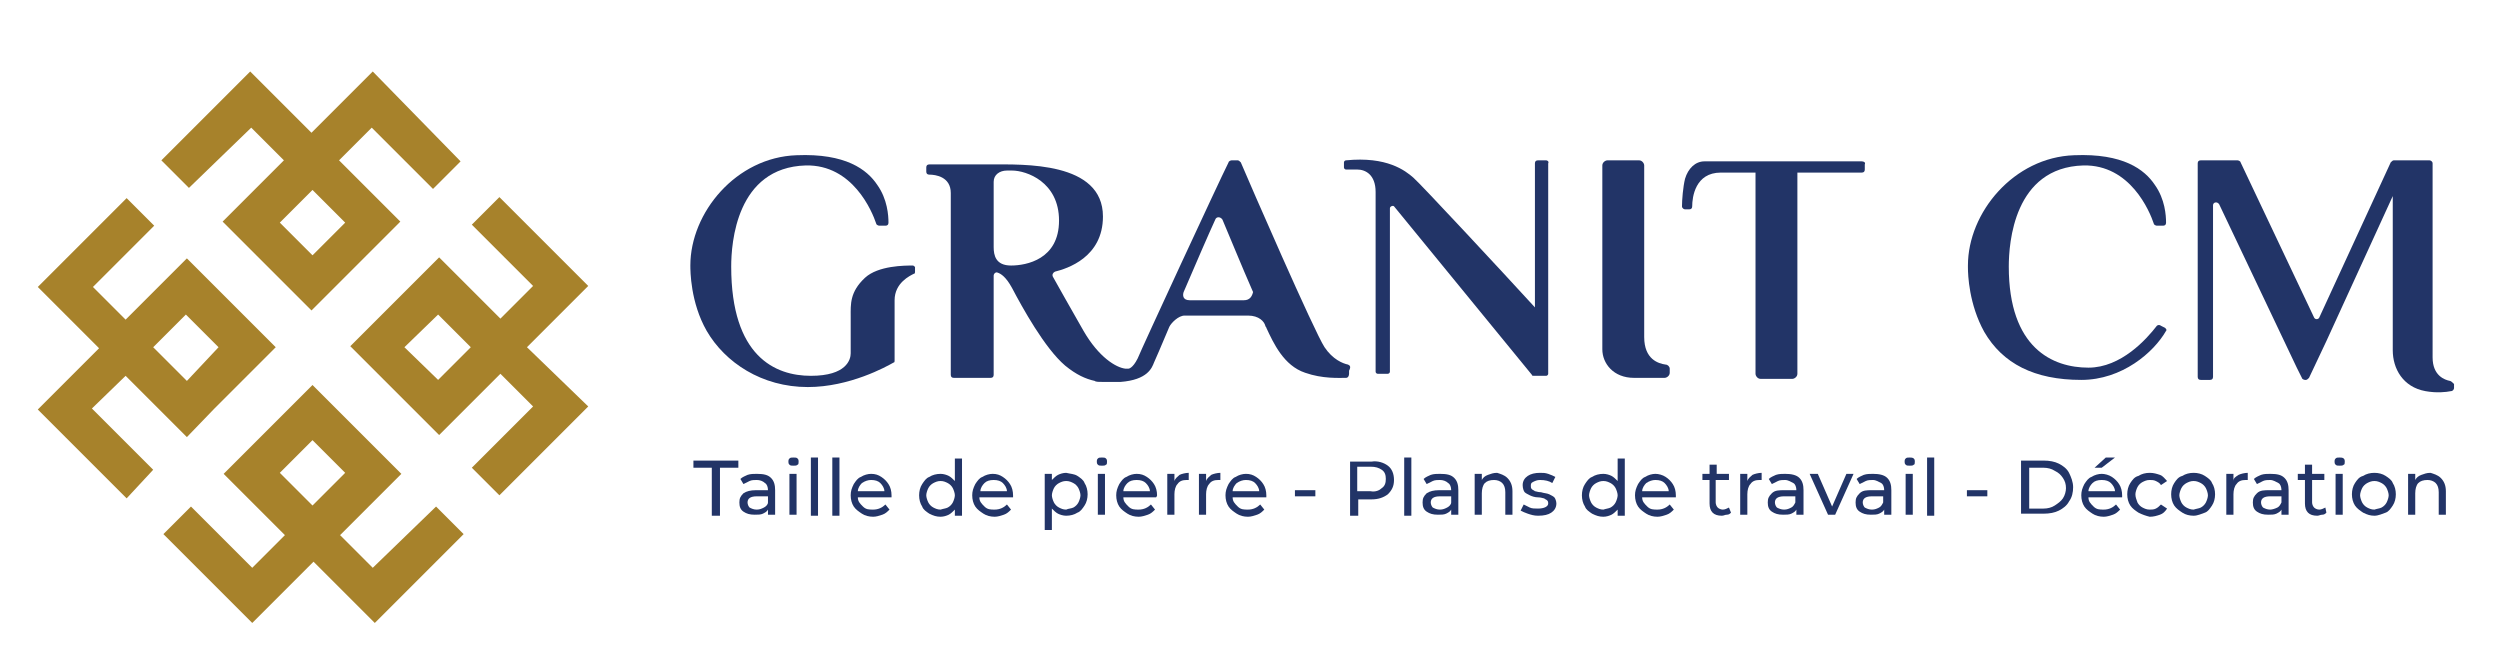<?xml version="1.0" encoding="utf-8"?>
<!-- Generator: Adobe Illustrator 26.3.1, SVG Export Plug-In . SVG Version: 6.00 Build 0)  -->
<svg version="1.1" id="Calque_1" xmlns="http://www.w3.org/2000/svg" xmlns:xlink="http://www.w3.org/1999/xlink" x="0px" y="0px"
	 viewBox="0 0 244.8 64.7" style="enable-background:new 0 0 244.8 64.7;" xml:space="preserve">
<style type="text/css">
	.st0{fill:#223467;}
	.st1{fill:#A7822B;}
</style>
<g>
	<g>
		<path class="st0" d="M89.4,26c-0.8,0-3.4,0-4.7,1.2c-1.5,1.4-1.4,2.6-1.4,3.8c0,1.1,0,3,0,3.6c0,0.6-0.4,2.2-3.9,2.2
			s-7.8-1.9-7.8-10.7c0-2.3,0.5-9.7,7.3-9.9c4.6-0.1,6.5,4.5,6.9,5.7c0,0.1,0.2,0.2,0.3,0.2h0.6c0.2,0,0.3-0.1,0.3-0.3
			c0-0.7-0.1-2.3-1.1-3.7c-1-1.5-3.1-3.1-7.9-2.9c-5.9,0.2-10.4,5.6-10.4,10.8c0,0,0,0,0,0c0,0,0,0,0,0c0,0.5,0,3.6,1.6,6.4
			c1.8,3.1,5.4,5.5,9.9,5.5c4.1,0,7.7-2,8.4-2.4c0.1,0,0.1-0.1,0.1-0.2v-5.9c0-1.7,1.5-2.4,1.9-2.6c0.1,0,0.1-0.1,0.1-0.2v-0.5
			C89.6,26.2,89.5,26,89.4,26z"/>
		<path class="st0" d="M211.6,31.9c-0.1-0.1-0.3-0.1-0.4,0c-1,1.3-3.5,4.1-6.7,4.1c-3.5,0-7.8-1.9-7.8-9.9c0-2.3,0.5-9.7,7.3-9.9
			c4.6-0.1,6.5,4.5,6.9,5.7c0,0.1,0.2,0.2,0.3,0.2h0.6c0.2,0,0.3-0.1,0.3-0.3c0-0.7-0.1-2.3-1.1-3.7c-1-1.5-3.1-3.1-7.9-2.9
			c-5.9,0.2-10.4,5.6-10.4,10.8c0,0,0,0.1,0,0.1c0,0,0,0,0,0.1c0,0.7,0.1,3.6,1.6,6.3c1.8,3.1,4.9,4.7,9.5,4.7c4,0,7.1-2.7,8.3-4.8
			c0.1-0.1,0-0.2-0.1-0.3L211.6,31.9z"/>
		<path class="st0" d="M132,35.7c-0.5-0.1-1.5-0.5-2.3-1.7c-1-1.5-7.4-16.2-8.2-18.1c-0.1-0.1-0.2-0.2-0.3-0.2h-0.6
			c-0.1,0-0.3,0.1-0.3,0.2c-1,2-8.5,18.2-8.9,19.2c-0.5,1-0.9,1-0.9,1l-0.1,0c-0.1,0-0.1,0-0.2,0c-0.9-0.1-2.6-1.1-4.1-3.7
			c-1.2-2.1-2.5-4.4-3-5.3c-0.1-0.2,0-0.4,0.2-0.5c1.2-0.3,4.7-1.4,4.7-5.4c0-5.4-7.8-5.1-11-5.1h-6c-0.2,0-0.3,0.1-0.3,0.3v0.4
			c0,0.2,0.1,0.3,0.3,0.3c0.6,0,2.1,0.2,2.1,1.8v17.8c0,0.2,0.1,0.3,0.3,0.3H97c0.2,0,0.3-0.1,0.3-0.3v-9.7c0-0.2,0.2-0.4,0.4-0.3
			c0.3,0.1,0.8,0.4,1.4,1.5c1,1.9,3.2,5.9,5.2,7.6c1.1,0.9,2,1.3,2.9,1.5c0.1,0.1,0.4,0.1,0.9,0.1c0.4,0,0.8,0,1.2,0
			c0.1,0,0.3,0,0.4,0c2.7-0.2,3.1-1.4,3.3-1.9c0.1-0.2,0.7-1.6,1.5-3.5c0.2-0.4,0.9-1.1,1.5-1.1c0.6,0,4.8,0,6.2,0
			c1.1,0,1.6,0.6,1.7,1c0,0.1,0.1,0.1,0.1,0.2c0.7,1.5,1.7,3.7,3.8,4.4c1.7,0.6,3.3,0.5,4,0.5c0.2,0,0.3-0.2,0.3-0.4v-0.3
			C132.3,35.9,132.2,35.8,132,35.7z M99,26c-1.5,0-1.7-1-1.7-1.8c0,0,0-5.7,0-6.4s0.6-1.1,1.3-1.1c0.4,0,0.2,0,0.5,0
			c1.4,0,4.6,1.1,4.6,4.9C103.7,25.4,100.5,26,99,26z M121.8,29.4c-0.7,0-4.4,0-5.3,0c-0.7,0-0.7-0.5-0.6-0.8
			c1.2-2.8,2.5-5.8,3.1-7.1c0.1-0.3,0.5-0.3,0.7,0c0.6,1.4,1.9,4.6,3,7.1C122.6,29,122.4,29.4,121.8,29.4z"/>
		<path class="st0" d="M151.4,15.7h-0.8c-0.2,0-0.3,0.1-0.3,0.3v14.1c-3.2-3.5-11.2-12.1-11.9-12.7c-0.8-0.7-2.6-2.1-6.6-1.7
			c-0.1,0-0.2,0.1-0.2,0.2v0.5c0,0.1,0.1,0.2,0.2,0.2h1.1c0.8,0,1.8,0.5,1.8,2.2v17.6c0,0.1,0.1,0.2,0.2,0.2h1
			c0.1,0,0.2-0.1,0.2-0.2v-16c0-0.2,0.3-0.3,0.4-0.2L150,36.7c0,0.1,0.1,0.1,0.2,0.1h1.2c0.1,0,0.2-0.1,0.2-0.2v-4.5v-0.5V16
			C151.7,15.8,151.5,15.7,151.4,15.7z"/>
		<path class="st0" d="M163.1,35.7c-0.7-0.1-2.1-0.5-2.1-2.7V16.2c0-0.2-0.2-0.5-0.5-0.5h-3.1c-0.2,0-0.5,0.2-0.5,0.5v18
			c0,1.4,1.1,2.8,3.1,2.8h3c0.2,0,0.5-0.2,0.5-0.5v-0.4C163.5,35.9,163.3,35.7,163.1,35.7z"/>
		<path class="st0" d="M182.3,15.8h-15.4c-0.9,0-1.6,0.7-1.9,1.7c-0.2,0.8-0.3,2.1-0.3,2.7c0,0.2,0.2,0.3,0.3,0.3h0.4
			c0.2,0,0.3-0.1,0.3-0.3c0-0.9,0.3-3.3,2.8-3.3h3.4v19.7c0,0.2,0.2,0.5,0.5,0.5h3.1c0.2,0,0.5-0.2,0.5-0.5V16.9h6.3
			c0.2,0,0.3-0.1,0.3-0.3v-0.5C182.7,15.9,182.5,15.8,182.3,15.8z"/>
		<path class="st0" d="M239.9,37.3c-0.5-0.1-1.7-0.5-1.7-2.3V16c0-0.2-0.2-0.3-0.3-0.3h-2.5h-0.2h-0.8c-0.1,0-0.2,0.1-0.3,0.2
			l-7,15.2c-0.1,0.2-0.4,0.2-0.5,0l-7.2-15.2c0-0.1-0.2-0.2-0.3-0.2h-2.4h-1.2c-0.2,0-0.3,0.1-0.3,0.3v20.9c0,0.2,0.1,0.3,0.3,0.3
			h0.9c0.2,0,0.3-0.1,0.3-0.3V20.1c0-0.3,0.4-0.4,0.6-0.1l7.6,16l0.5,1c0,0.1,0.2,0.2,0.3,0.2h0.1c0.1,0,0.2-0.1,0.3-0.2l1.7-3.6
			l6.5-14.2v13.3h0v1.8c0,1.8,1,3.6,3.2,4c1.1,0.2,2,0.1,2.5,0c0.2,0,0.3-0.2,0.3-0.3v-0.4C240.2,37.5,240,37.3,239.9,37.3z"/>
	</g>
</g>
<g>
	<path class="st1" d="M51.6,34L51.6,34l6-6l-8.7-8.7l-2.7,2.7l6,6l-3.2,3.2l-6-6l-2.7,2.7l0,0l-6,6l6,6l0,0l2.7,2.7l6-6l3.2,3.2
		l-6,6l2.7,2.7l8.7-8.7L51.6,34L51.6,34z M42.9,30.8l3.2,3.2l-3.2,3.2L39.6,34L42.9,30.8z"/>
	<path class="st1" d="M24.6,12.5l3.2,3.2l-6,6l2.7,2.7l0,0l6,6l8.7-8.7l0,0l0,0l-6-6l3.2-3.2l6,6l2.7-2.7L36.5,7l-6,6l-6-6l-8.7,8.7
		l2.7,2.7L24.6,12.5z M30.6,25l-3.2-3.2l3.2-3.2l3.2,3.2L30.6,25z"/>
	<path class="st1" d="M36.5,55.6l-3.2-3.2l6-6l0,0l0,0l-8.7-8.7l-8.7,8.7l0,0l0,0l6,6l-3.2,3.2l-6-6l-2.7,2.7l8.7,8.7l6-6l6,6
		l8.7-8.7l-2.7-2.7L36.5,55.6z M30.6,43.1l3.2,3.2l-3.2,3.2l-3.2-3.2L30.6,43.1z"/>
	<path class="st1" d="M12.3,36.8l6,6L21,40l0,0l6-6l-6-6l0,0l-2.7-2.7l-6,6l-3.2-3.2l6-6l-2.7-2.7l-8.7,8.7l6,6l0,0l0,0l-6,6
		l8.7,8.7L15,46l-6-6L12.3,36.8z M18.3,37.3L15,34l3.2-3.2l3.2,3.2L18.3,37.3z"/>
</g>
<g>
	<path class="st0" d="M69.7,45.8h-1.8v-0.7h4.4v0.7h-1.8v4.7h-0.8V45.8z"/>
	<path class="st0" d="M75.5,46.8c0.3,0.3,0.4,0.7,0.4,1.2v2.4h-0.7v-0.5c-0.1,0.2-0.3,0.3-0.5,0.4c-0.2,0.1-0.5,0.1-0.8,0.1
		c-0.5,0-0.8-0.1-1.1-0.3c-0.3-0.2-0.4-0.5-0.4-0.9s0.1-0.6,0.4-0.9c0.3-0.2,0.7-0.3,1.2-0.3h1.2V48c0-0.3-0.1-0.6-0.3-0.7
		c-0.2-0.2-0.5-0.3-0.8-0.3c-0.2,0-0.5,0-0.7,0.1c-0.2,0.1-0.4,0.2-0.6,0.3l-0.3-0.5c0.2-0.2,0.5-0.3,0.7-0.4
		c0.3-0.1,0.6-0.1,0.9-0.1C74.8,46.4,75.2,46.5,75.5,46.8z M74.8,49.7c0.2-0.1,0.4-0.3,0.4-0.5v-0.6h-1.1c-0.6,0-0.9,0.2-0.9,0.6
		c0,0.2,0.1,0.4,0.2,0.5c0.2,0.1,0.4,0.2,0.7,0.2S74.6,49.8,74.8,49.7z"/>
	<path class="st0" d="M77.3,45.5c-0.1-0.1-0.1-0.2-0.1-0.3s0-0.2,0.1-0.3c0.1-0.1,0.2-0.1,0.4-0.1s0.3,0,0.4,0.1
		c0.1,0.1,0.1,0.2,0.1,0.3c0,0.1,0,0.3-0.1,0.3c-0.1,0.1-0.2,0.1-0.4,0.1S77.4,45.6,77.3,45.5z M77.3,46.4H78v4h-0.7V46.4z"/>
	<path class="st0" d="M79.4,44.8h0.7v5.7h-0.7V44.8z"/>
	<path class="st0" d="M81.5,44.8h0.7v5.7h-0.7V44.8z"/>
	<path class="st0" d="M87.3,48.7H84c0,0.4,0.2,0.6,0.5,0.9s0.6,0.3,1,0.3c0.5,0,0.9-0.2,1.2-0.5l0.4,0.5c-0.2,0.2-0.4,0.4-0.7,0.5
		c-0.3,0.1-0.6,0.2-0.9,0.2c-0.4,0-0.8-0.1-1.1-0.3c-0.3-0.2-0.6-0.4-0.8-0.7c-0.2-0.3-0.3-0.7-0.3-1.1c0-0.4,0.1-0.7,0.3-1.1
		c0.2-0.3,0.4-0.6,0.7-0.7c0.3-0.2,0.7-0.3,1-0.3c0.4,0,0.7,0.1,1,0.3c0.3,0.2,0.5,0.4,0.7,0.7s0.3,0.7,0.3,1.1
		C87.3,48.5,87.3,48.6,87.3,48.7z M84.4,47.3c-0.2,0.2-0.4,0.5-0.4,0.8h2.6c0-0.3-0.2-0.6-0.4-0.8C86,47.1,85.7,47,85.3,47
		C85,47,84.7,47.1,84.4,47.3z"/>
	<path class="st0" d="M94.2,44.8v5.7h-0.7v-0.6c-0.2,0.2-0.4,0.4-0.6,0.5c-0.2,0.1-0.5,0.2-0.8,0.2c-0.4,0-0.7-0.1-1.1-0.3
		c-0.3-0.2-0.6-0.4-0.7-0.7c-0.2-0.3-0.3-0.7-0.3-1.1s0.1-0.8,0.3-1.1c0.2-0.3,0.4-0.6,0.7-0.7c0.3-0.2,0.7-0.3,1.1-0.3
		c0.3,0,0.6,0.1,0.8,0.2s0.4,0.3,0.6,0.5v-2.2H94.2z M92.8,49.7c0.2-0.1,0.4-0.3,0.5-0.5c0.1-0.2,0.2-0.5,0.2-0.7s-0.1-0.5-0.2-0.7
		c-0.1-0.2-0.3-0.4-0.5-0.5c-0.2-0.1-0.4-0.2-0.7-0.2c-0.3,0-0.5,0.1-0.7,0.2c-0.2,0.1-0.4,0.3-0.5,0.5c-0.1,0.2-0.2,0.5-0.2,0.7
		s0.1,0.5,0.2,0.7c0.1,0.2,0.3,0.4,0.5,0.5c0.2,0.1,0.4,0.2,0.7,0.2C92.4,49.8,92.6,49.8,92.8,49.7z"/>
	<path class="st0" d="M99.2,48.7h-3.3c0,0.4,0.2,0.6,0.5,0.9s0.6,0.3,1,0.3c0.5,0,0.9-0.2,1.2-0.5l0.4,0.5c-0.2,0.2-0.4,0.4-0.7,0.5
		c-0.3,0.1-0.6,0.2-0.9,0.2c-0.4,0-0.8-0.1-1.1-0.3c-0.3-0.2-0.6-0.4-0.8-0.7c-0.2-0.3-0.3-0.7-0.3-1.1c0-0.4,0.1-0.7,0.3-1.1
		c0.2-0.3,0.4-0.6,0.7-0.7c0.3-0.2,0.7-0.3,1-0.3c0.4,0,0.7,0.1,1,0.3c0.3,0.2,0.5,0.4,0.7,0.7s0.3,0.7,0.3,1.1
		C99.2,48.5,99.2,48.6,99.2,48.7z M96.4,47.3c-0.2,0.2-0.4,0.5-0.4,0.8h2.6c0-0.3-0.2-0.6-0.4-0.8c-0.2-0.2-0.5-0.3-0.9-0.3
		C96.9,47,96.6,47.1,96.4,47.3z"/>
	<path class="st0" d="M105.5,46.6c0.3,0.2,0.6,0.4,0.7,0.7c0.2,0.3,0.3,0.7,0.3,1.1s-0.1,0.8-0.3,1.1c-0.2,0.3-0.4,0.6-0.7,0.7
		c-0.3,0.2-0.7,0.3-1.1,0.3c-0.3,0-0.6-0.1-0.8-0.2c-0.2-0.1-0.4-0.3-0.6-0.5v2.1h-0.7v-5.5h0.7V47c0.2-0.2,0.4-0.4,0.6-0.5
		c0.2-0.1,0.5-0.2,0.8-0.2C104.8,46.4,105.2,46.4,105.5,46.6z M105.1,49.7c0.2-0.1,0.4-0.3,0.5-0.5c0.1-0.2,0.2-0.5,0.2-0.7
		s-0.1-0.5-0.2-0.7c-0.1-0.2-0.3-0.4-0.5-0.5c-0.2-0.1-0.4-0.2-0.7-0.2c-0.3,0-0.5,0.1-0.7,0.2c-0.2,0.1-0.4,0.3-0.5,0.5
		c-0.1,0.2-0.2,0.5-0.2,0.7s0.1,0.5,0.2,0.7s0.3,0.4,0.5,0.5c0.2,0.1,0.4,0.2,0.7,0.2C104.6,49.8,104.9,49.8,105.1,49.7z"/>
	<path class="st0" d="M107.5,45.5c-0.1-0.1-0.1-0.2-0.1-0.3s0-0.2,0.1-0.3c0.1-0.1,0.2-0.1,0.4-0.1s0.3,0,0.4,0.1
		c0.1,0.1,0.1,0.2,0.1,0.3c0,0.1,0,0.3-0.1,0.3c-0.1,0.1-0.2,0.1-0.4,0.1S107.6,45.6,107.5,45.5z M107.5,46.4h0.7v4h-0.7V46.4z"/>
	<path class="st0" d="M113.2,48.7H110c0,0.4,0.2,0.6,0.5,0.9s0.6,0.3,1,0.3c0.5,0,0.9-0.2,1.2-0.5l0.4,0.5c-0.2,0.2-0.4,0.4-0.7,0.5
		c-0.3,0.1-0.6,0.2-0.9,0.2c-0.4,0-0.8-0.1-1.1-0.3c-0.3-0.2-0.6-0.4-0.8-0.7c-0.2-0.3-0.3-0.7-0.3-1.1c0-0.4,0.1-0.7,0.3-1.1
		c0.2-0.3,0.4-0.6,0.7-0.7c0.3-0.2,0.7-0.3,1-0.3c0.4,0,0.7,0.1,1,0.3c0.3,0.2,0.5,0.4,0.7,0.7s0.3,0.7,0.3,1.1
		C113.3,48.5,113.3,48.6,113.2,48.7z M110.4,47.3c-0.2,0.2-0.4,0.5-0.4,0.8h2.6c0-0.3-0.2-0.6-0.4-0.8c-0.2-0.2-0.5-0.3-0.9-0.3
		C110.9,47,110.6,47.1,110.4,47.3z"/>
	<path class="st0" d="M115.5,46.5c0.2-0.1,0.6-0.2,0.9-0.2v0.7c0,0-0.1,0-0.2,0c-0.4,0-0.7,0.1-0.9,0.4c-0.2,0.2-0.3,0.6-0.3,1v2
		h-0.7v-4h0.7v0.7C115.1,46.8,115.3,46.7,115.5,46.5z"/>
	<path class="st0" d="M118.6,46.5c0.2-0.1,0.6-0.2,0.9-0.2v0.7c0,0-0.1,0-0.2,0c-0.4,0-0.7,0.1-0.9,0.4c-0.2,0.2-0.3,0.6-0.3,1v2
		h-0.7v-4h0.7v0.7C118.2,46.8,118.4,46.7,118.6,46.5z"/>
	<path class="st0" d="M124,48.7h-3.3c0,0.4,0.2,0.6,0.5,0.9s0.6,0.3,1,0.3c0.5,0,0.9-0.2,1.2-0.5l0.4,0.5c-0.2,0.2-0.4,0.4-0.7,0.5
		c-0.3,0.1-0.6,0.2-0.9,0.2c-0.4,0-0.8-0.1-1.1-0.3c-0.3-0.2-0.6-0.4-0.8-0.7c-0.2-0.3-0.3-0.7-0.3-1.1c0-0.4,0.1-0.7,0.3-1.1
		c0.2-0.3,0.4-0.6,0.7-0.7c0.3-0.2,0.7-0.3,1-0.3c0.4,0,0.7,0.1,1,0.3c0.3,0.2,0.5,0.4,0.7,0.7s0.3,0.7,0.3,1.1
		C124,48.5,124,48.6,124,48.7z M121.1,47.3c-0.2,0.2-0.4,0.5-0.4,0.8h2.6c0-0.3-0.2-0.6-0.4-0.8c-0.2-0.2-0.5-0.3-0.9-0.3
		C121.7,47,121.4,47.1,121.1,47.3z"/>
	<path class="st0" d="M126.8,48h2v0.6h-2V48z"/>
	<path class="st0" d="M135.9,45.6c0.4,0.3,0.6,0.8,0.6,1.4c0,0.6-0.2,1-0.6,1.4c-0.4,0.3-0.9,0.5-1.6,0.5h-1.3v1.6h-0.8v-5.3h2.1
		C134.9,45.1,135.5,45.3,135.9,45.6z M135.3,47.8c0.3-0.2,0.4-0.5,0.4-0.9c0-0.4-0.1-0.7-0.4-0.9c-0.3-0.2-0.6-0.3-1.1-0.3h-1.3v2.4
		h1.3C134.7,48.2,135.1,48,135.3,47.8z"/>
	<path class="st0" d="M137.5,44.8h0.7v5.7h-0.7V44.8z"/>
	<path class="st0" d="M142.4,46.8c0.3,0.3,0.4,0.7,0.4,1.2v2.4h-0.7v-0.5c-0.1,0.2-0.3,0.3-0.5,0.4c-0.2,0.1-0.5,0.1-0.8,0.1
		c-0.5,0-0.8-0.1-1.1-0.3c-0.3-0.2-0.4-0.5-0.4-0.9s0.1-0.6,0.4-0.9c0.3-0.2,0.7-0.3,1.2-0.3h1.2V48c0-0.3-0.1-0.6-0.3-0.7
		c-0.2-0.2-0.5-0.3-0.8-0.3c-0.2,0-0.5,0-0.7,0.1c-0.2,0.1-0.4,0.2-0.6,0.3l-0.3-0.5c0.2-0.2,0.5-0.3,0.7-0.4
		c0.3-0.1,0.6-0.1,0.9-0.1C141.7,46.4,142.1,46.5,142.4,46.8z M141.7,49.7c0.2-0.1,0.4-0.3,0.4-0.5v-0.6H141c-0.6,0-0.9,0.2-0.9,0.6
		c0,0.2,0.1,0.4,0.2,0.5c0.2,0.1,0.4,0.2,0.7,0.2S141.5,49.8,141.7,49.7z"/>
	<path class="st0" d="M147.6,46.8c0.3,0.3,0.5,0.7,0.5,1.3v2.3h-0.7v-2.2c0-0.4-0.1-0.7-0.3-0.9s-0.5-0.3-0.8-0.3
		c-0.4,0-0.7,0.1-0.9,0.3c-0.2,0.2-0.3,0.6-0.3,1v2.1h-0.7v-4h0.7V47c0.1-0.2,0.3-0.4,0.6-0.5c0.3-0.1,0.5-0.2,0.9-0.2
		C146.9,46.4,147.3,46.5,147.6,46.8z"/>
	<path class="st0" d="M149.6,50.3c-0.3-0.1-0.5-0.2-0.7-0.3l0.3-0.6c0.2,0.1,0.4,0.2,0.6,0.3s0.5,0.1,0.8,0.1c0.6,0,1-0.2,1-0.5
		c0-0.1,0-0.2-0.1-0.3c-0.1-0.1-0.2-0.1-0.3-0.2c-0.1,0-0.3-0.1-0.6-0.1c-0.3,0-0.6-0.1-0.8-0.2c-0.2-0.1-0.4-0.2-0.5-0.3
		s-0.2-0.4-0.2-0.7c0-0.4,0.2-0.7,0.5-0.9c0.3-0.2,0.7-0.3,1.2-0.3c0.3,0,0.5,0,0.8,0.1c0.3,0.1,0.5,0.2,0.7,0.3l-0.3,0.6
		c-0.3-0.2-0.7-0.3-1.2-0.3c-0.3,0-0.5,0.1-0.7,0.2c-0.2,0.1-0.2,0.2-0.2,0.4c0,0.1,0,0.2,0.1,0.3c0.1,0.1,0.2,0.1,0.3,0.2
		c0.1,0,0.3,0.1,0.6,0.1c0.3,0.1,0.6,0.1,0.8,0.2c0.2,0.1,0.4,0.2,0.5,0.3s0.2,0.4,0.2,0.6c0,0.4-0.2,0.7-0.5,0.9s-0.7,0.3-1.3,0.3
		C150.2,50.5,149.9,50.4,149.6,50.3z"/>
	<path class="st0" d="M159.1,44.8v5.7h-0.7v-0.6c-0.2,0.2-0.4,0.4-0.6,0.5c-0.2,0.1-0.5,0.2-0.8,0.2c-0.4,0-0.7-0.1-1.1-0.3
		c-0.3-0.2-0.6-0.4-0.7-0.7c-0.2-0.3-0.3-0.7-0.3-1.1s0.1-0.8,0.3-1.1c0.2-0.3,0.4-0.6,0.7-0.7c0.3-0.2,0.7-0.3,1.1-0.3
		c0.3,0,0.6,0.1,0.8,0.2c0.2,0.1,0.4,0.3,0.6,0.5v-2.2H159.1z M157.7,49.7c0.2-0.1,0.4-0.3,0.5-0.5c0.1-0.2,0.2-0.5,0.2-0.7
		s-0.1-0.5-0.2-0.7c-0.1-0.2-0.3-0.4-0.5-0.5c-0.2-0.1-0.4-0.2-0.7-0.2c-0.3,0-0.5,0.1-0.7,0.2c-0.2,0.1-0.4,0.3-0.5,0.5
		c-0.1,0.2-0.2,0.5-0.2,0.7s0.1,0.5,0.2,0.7c0.1,0.2,0.3,0.4,0.5,0.5c0.2,0.1,0.4,0.2,0.7,0.2C157.3,49.8,157.5,49.8,157.7,49.7z"/>
	<path class="st0" d="M164.1,48.7h-3.3c0,0.4,0.2,0.6,0.5,0.9s0.6,0.3,1,0.3c0.5,0,0.9-0.2,1.2-0.5l0.4,0.5
		c-0.2,0.2-0.4,0.4-0.7,0.5c-0.3,0.1-0.6,0.2-0.9,0.2c-0.4,0-0.8-0.1-1.1-0.3c-0.3-0.2-0.6-0.4-0.8-0.7c-0.2-0.3-0.3-0.7-0.3-1.1
		c0-0.4,0.1-0.7,0.3-1.1c0.2-0.3,0.4-0.6,0.7-0.7c0.3-0.2,0.7-0.3,1-0.3s0.7,0.1,1,0.3c0.3,0.2,0.5,0.4,0.7,0.7
		c0.2,0.3,0.3,0.7,0.3,1.1C164.1,48.5,164.1,48.6,164.1,48.7z M161.2,47.3c-0.2,0.2-0.4,0.5-0.4,0.8h2.6c0-0.3-0.2-0.6-0.4-0.8
		s-0.5-0.3-0.9-0.3C161.8,47,161.5,47.1,161.2,47.3z"/>
	<path class="st0" d="M169.5,50.2c-0.1,0.1-0.2,0.2-0.4,0.2c-0.2,0-0.3,0.1-0.5,0.1c-0.4,0-0.7-0.1-0.9-0.3
		c-0.2-0.2-0.3-0.5-0.3-0.9V47h-0.7v-0.6h0.7v-0.9h0.7v0.9h1.2V47H168v2.2c0,0.2,0.1,0.4,0.2,0.5c0.1,0.1,0.3,0.2,0.5,0.2
		c0.2,0,0.4-0.1,0.6-0.2L169.5,50.2z"/>
	<path class="st0" d="M171.6,46.5c0.2-0.1,0.6-0.2,0.9-0.2v0.7c0,0-0.1,0-0.2,0c-0.4,0-0.7,0.1-0.9,0.4c-0.2,0.2-0.3,0.6-0.3,1v2
		h-0.7v-4h0.7v0.7C171.2,46.8,171.4,46.7,171.6,46.5z"/>
	<path class="st0" d="M176.2,46.8c0.3,0.3,0.4,0.7,0.4,1.2v2.4h-0.7v-0.5c-0.1,0.2-0.3,0.3-0.5,0.4c-0.2,0.1-0.5,0.1-0.8,0.1
		c-0.5,0-0.8-0.1-1.1-0.3c-0.3-0.2-0.4-0.5-0.4-0.9s0.1-0.6,0.4-0.9s0.7-0.3,1.2-0.3h1.2V48c0-0.3-0.1-0.6-0.3-0.7s-0.5-0.3-0.8-0.3
		c-0.2,0-0.5,0-0.7,0.1c-0.2,0.1-0.4,0.2-0.6,0.3l-0.3-0.5c0.2-0.2,0.5-0.3,0.7-0.4c0.3-0.1,0.6-0.1,0.9-0.1
		C175.4,46.4,175.9,46.5,176.2,46.8z M175.4,49.7c0.2-0.1,0.3-0.3,0.4-0.5v-0.6h-1.1c-0.6,0-0.9,0.2-0.9,0.6c0,0.2,0.1,0.4,0.2,0.5
		c0.2,0.1,0.4,0.2,0.7,0.2C175,49.9,175.2,49.8,175.4,49.7z"/>
	<path class="st0" d="M181.5,46.4l-1.8,4h-0.7l-1.8-4h0.8l1.4,3.2l1.4-3.2H181.5z"/>
	<path class="st0" d="M184.8,46.8c0.3,0.3,0.4,0.7,0.4,1.2v2.4h-0.7v-0.5c-0.1,0.2-0.3,0.3-0.5,0.4c-0.2,0.1-0.5,0.1-0.8,0.1
		c-0.5,0-0.8-0.1-1.1-0.3c-0.3-0.2-0.4-0.5-0.4-0.9s0.1-0.6,0.4-0.9s0.7-0.3,1.2-0.3h1.2V48c0-0.3-0.1-0.6-0.3-0.7s-0.5-0.3-0.8-0.3
		c-0.2,0-0.5,0-0.7,0.1c-0.2,0.1-0.4,0.2-0.6,0.3l-0.3-0.5c0.2-0.2,0.5-0.3,0.7-0.4c0.3-0.1,0.6-0.1,0.9-0.1
		C184,46.4,184.5,46.5,184.8,46.8z M184,49.7c0.2-0.1,0.3-0.3,0.4-0.5v-0.6h-1.1c-0.6,0-0.9,0.2-0.9,0.6c0,0.2,0.1,0.4,0.2,0.5
		c0.2,0.1,0.4,0.2,0.7,0.2C183.6,49.9,183.8,49.8,184,49.7z"/>
	<path class="st0" d="M186.6,45.5c-0.1-0.1-0.1-0.2-0.1-0.3s0-0.2,0.1-0.3c0.1-0.1,0.2-0.1,0.4-0.1c0.1,0,0.3,0,0.4,0.1
		s0.1,0.2,0.1,0.3c0,0.1,0,0.3-0.1,0.3c-0.1,0.1-0.2,0.1-0.4,0.1C186.8,45.6,186.7,45.6,186.6,45.5z M186.6,46.4h0.7v4h-0.7V46.4z"
		/>
	<path class="st0" d="M188.7,44.8h0.7v5.7h-0.7V44.8z"/>
	<path class="st0" d="M192.6,48h2v0.6h-2V48z"/>
	<path class="st0" d="M197.9,45.1h2.2c0.6,0,1.1,0.1,1.5,0.3c0.4,0.2,0.8,0.5,1,0.9c0.2,0.4,0.4,0.9,0.4,1.4c0,0.5-0.1,1-0.4,1.4
		c-0.2,0.4-0.6,0.7-1,0.9c-0.4,0.2-0.9,0.3-1.5,0.3h-2.2V45.1z M200.1,49.8c0.4,0,0.8-0.1,1.1-0.3c0.3-0.2,0.6-0.4,0.8-0.7
		c0.2-0.3,0.3-0.7,0.3-1c0-0.4-0.1-0.7-0.3-1c-0.2-0.3-0.4-0.5-0.8-0.7c-0.3-0.2-0.7-0.3-1.1-0.3h-1.4v4H200.1z"/>
	<path class="st0" d="M207.8,48.7h-3.3c0,0.4,0.2,0.6,0.5,0.9s0.6,0.3,1,0.3c0.5,0,0.9-0.2,1.2-0.5l0.4,0.5
		c-0.2,0.2-0.4,0.4-0.7,0.5c-0.3,0.1-0.6,0.2-0.9,0.2c-0.4,0-0.8-0.1-1.1-0.3c-0.3-0.2-0.6-0.4-0.8-0.7c-0.2-0.3-0.3-0.7-0.3-1.1
		c0-0.4,0.1-0.7,0.3-1.1c0.2-0.3,0.4-0.6,0.7-0.7c0.3-0.2,0.7-0.3,1-0.3s0.7,0.1,1,0.3c0.3,0.2,0.5,0.4,0.7,0.7
		c0.2,0.3,0.3,0.7,0.3,1.1C207.8,48.5,207.8,48.6,207.8,48.7z M204.9,47.3c-0.2,0.2-0.4,0.5-0.4,0.8h2.6c0-0.3-0.2-0.6-0.4-0.8
		s-0.5-0.3-0.9-0.3C205.4,47,205.1,47.1,204.9,47.3z M206.2,44.8h0.9l-1.3,1h-0.7L206.2,44.8z"/>
	<path class="st0" d="M209.4,50.2c-0.3-0.2-0.6-0.4-0.8-0.7c-0.2-0.3-0.3-0.7-0.3-1.1s0.1-0.8,0.3-1.1c0.2-0.3,0.4-0.6,0.8-0.7
		c0.3-0.2,0.7-0.3,1.1-0.3c0.4,0,0.7,0.1,1,0.2c0.3,0.1,0.5,0.4,0.7,0.6l-0.6,0.4c-0.1-0.2-0.3-0.3-0.5-0.4
		c-0.2-0.1-0.4-0.1-0.6-0.1c-0.3,0-0.5,0.1-0.7,0.2c-0.2,0.1-0.4,0.3-0.5,0.5c-0.1,0.2-0.2,0.5-0.2,0.7c0,0.3,0.1,0.5,0.2,0.8
		c0.1,0.2,0.3,0.4,0.5,0.5c0.2,0.1,0.4,0.2,0.7,0.2c0.2,0,0.4,0,0.6-0.1c0.2-0.1,0.3-0.2,0.5-0.4l0.6,0.4c-0.2,0.3-0.4,0.5-0.7,0.6
		c-0.3,0.1-0.6,0.2-1,0.2C210.1,50.5,209.8,50.4,209.4,50.2z"/>
	<path class="st0" d="M213.7,50.2c-0.3-0.2-0.6-0.4-0.8-0.7c-0.2-0.3-0.3-0.7-0.3-1.1s0.1-0.8,0.3-1.1c0.2-0.3,0.4-0.6,0.8-0.7
		c0.3-0.2,0.7-0.3,1.1-0.3s0.8,0.1,1.1,0.3c0.3,0.2,0.6,0.4,0.7,0.7c0.2,0.3,0.3,0.7,0.3,1.1s-0.1,0.8-0.3,1.1
		c-0.2,0.3-0.4,0.6-0.7,0.7s-0.7,0.3-1.1,0.3S214,50.4,213.7,50.2z M215.5,49.7c0.2-0.1,0.4-0.3,0.5-0.5c0.1-0.2,0.2-0.5,0.2-0.7
		s-0.1-0.5-0.2-0.7c-0.1-0.2-0.3-0.4-0.5-0.5c-0.2-0.1-0.4-0.2-0.7-0.2c-0.3,0-0.5,0.1-0.7,0.2c-0.2,0.1-0.4,0.3-0.5,0.5
		c-0.1,0.2-0.2,0.5-0.2,0.7s0.1,0.5,0.2,0.7c0.1,0.2,0.3,0.4,0.5,0.5c0.2,0.1,0.4,0.2,0.7,0.2C215.1,49.8,215.3,49.8,215.5,49.7z"/>
	<path class="st0" d="M219.2,46.5c0.2-0.1,0.6-0.2,0.9-0.2v0.7c0,0-0.1,0-0.2,0c-0.4,0-0.7,0.1-0.9,0.4c-0.2,0.2-0.3,0.6-0.3,1v2
		h-0.7v-4h0.7v0.7C218.7,46.8,218.9,46.7,219.2,46.5z"/>
	<path class="st0" d="M223.7,46.8c0.3,0.3,0.4,0.7,0.4,1.2v2.4h-0.7v-0.5c-0.1,0.2-0.3,0.3-0.5,0.4c-0.2,0.1-0.5,0.1-0.8,0.1
		c-0.5,0-0.8-0.1-1.1-0.3c-0.3-0.2-0.4-0.5-0.4-0.9s0.1-0.6,0.4-0.9s0.7-0.3,1.2-0.3h1.2V48c0-0.3-0.1-0.6-0.3-0.7s-0.5-0.3-0.8-0.3
		c-0.2,0-0.5,0-0.7,0.1c-0.2,0.1-0.4,0.2-0.6,0.3l-0.3-0.5c0.2-0.2,0.5-0.3,0.7-0.4c0.3-0.1,0.6-0.1,0.9-0.1
		C223,46.4,223.4,46.5,223.7,46.8z M223,49.7c0.2-0.1,0.3-0.3,0.4-0.5v-0.6h-1.1c-0.6,0-0.9,0.2-0.9,0.6c0,0.2,0.1,0.4,0.2,0.5
		c0.2,0.1,0.4,0.2,0.7,0.2C222.5,49.9,222.8,49.8,223,49.7z"/>
	<path class="st0" d="M227.8,50.2c-0.1,0.1-0.2,0.2-0.4,0.2c-0.2,0-0.3,0.1-0.5,0.1c-0.4,0-0.7-0.1-0.9-0.3
		c-0.2-0.2-0.3-0.5-0.3-0.9V47h-0.7v-0.6h0.7v-0.9h0.7v0.9h1.2V47h-1.2v2.2c0,0.2,0.1,0.4,0.2,0.5c0.1,0.1,0.3,0.2,0.5,0.2
		c0.2,0,0.4-0.1,0.6-0.2L227.8,50.2z"/>
	<path class="st0" d="M228.7,45.5c-0.1-0.1-0.1-0.2-0.1-0.3s0-0.2,0.1-0.3c0.1-0.1,0.2-0.1,0.4-0.1c0.1,0,0.3,0,0.4,0.1
		s0.1,0.2,0.1,0.3c0,0.1,0,0.3-0.1,0.3c-0.1,0.1-0.2,0.1-0.4,0.1C228.9,45.6,228.8,45.6,228.7,45.5z M228.7,46.4h0.7v4h-0.7V46.4z"
		/>
	<path class="st0" d="M231.4,50.2c-0.3-0.2-0.6-0.4-0.8-0.7c-0.2-0.3-0.3-0.7-0.3-1.1s0.1-0.8,0.3-1.1c0.2-0.3,0.4-0.6,0.8-0.7
		c0.3-0.2,0.7-0.3,1.1-0.3s0.8,0.1,1.1,0.3c0.3,0.2,0.6,0.4,0.7,0.7c0.2,0.3,0.3,0.7,0.3,1.1s-0.1,0.8-0.3,1.1
		c-0.2,0.3-0.4,0.6-0.7,0.7s-0.7,0.3-1.1,0.3S231.8,50.4,231.4,50.2z M233.2,49.7c0.2-0.1,0.4-0.3,0.5-0.5c0.1-0.2,0.2-0.5,0.2-0.7
		s-0.1-0.5-0.2-0.7c-0.1-0.2-0.3-0.4-0.5-0.5c-0.2-0.1-0.4-0.2-0.7-0.2c-0.3,0-0.5,0.1-0.7,0.2c-0.2,0.1-0.4,0.3-0.5,0.5
		c-0.1,0.2-0.2,0.5-0.2,0.7s0.1,0.5,0.2,0.7c0.1,0.2,0.3,0.4,0.5,0.5c0.2,0.1,0.4,0.2,0.7,0.2C232.8,49.8,233,49.8,233.2,49.7z"/>
	<path class="st0" d="M239,46.8c0.3,0.3,0.5,0.7,0.5,1.3v2.3h-0.7v-2.2c0-0.4-0.1-0.7-0.3-0.9c-0.2-0.2-0.5-0.3-0.8-0.3
		c-0.4,0-0.7,0.1-0.9,0.3c-0.2,0.2-0.3,0.6-0.3,1v2.1h-0.7v-4h0.7V47c0.1-0.2,0.3-0.4,0.6-0.5c0.3-0.1,0.5-0.2,0.9-0.2
		C238.3,46.4,238.7,46.5,239,46.8z"/>
</g>
</svg>
